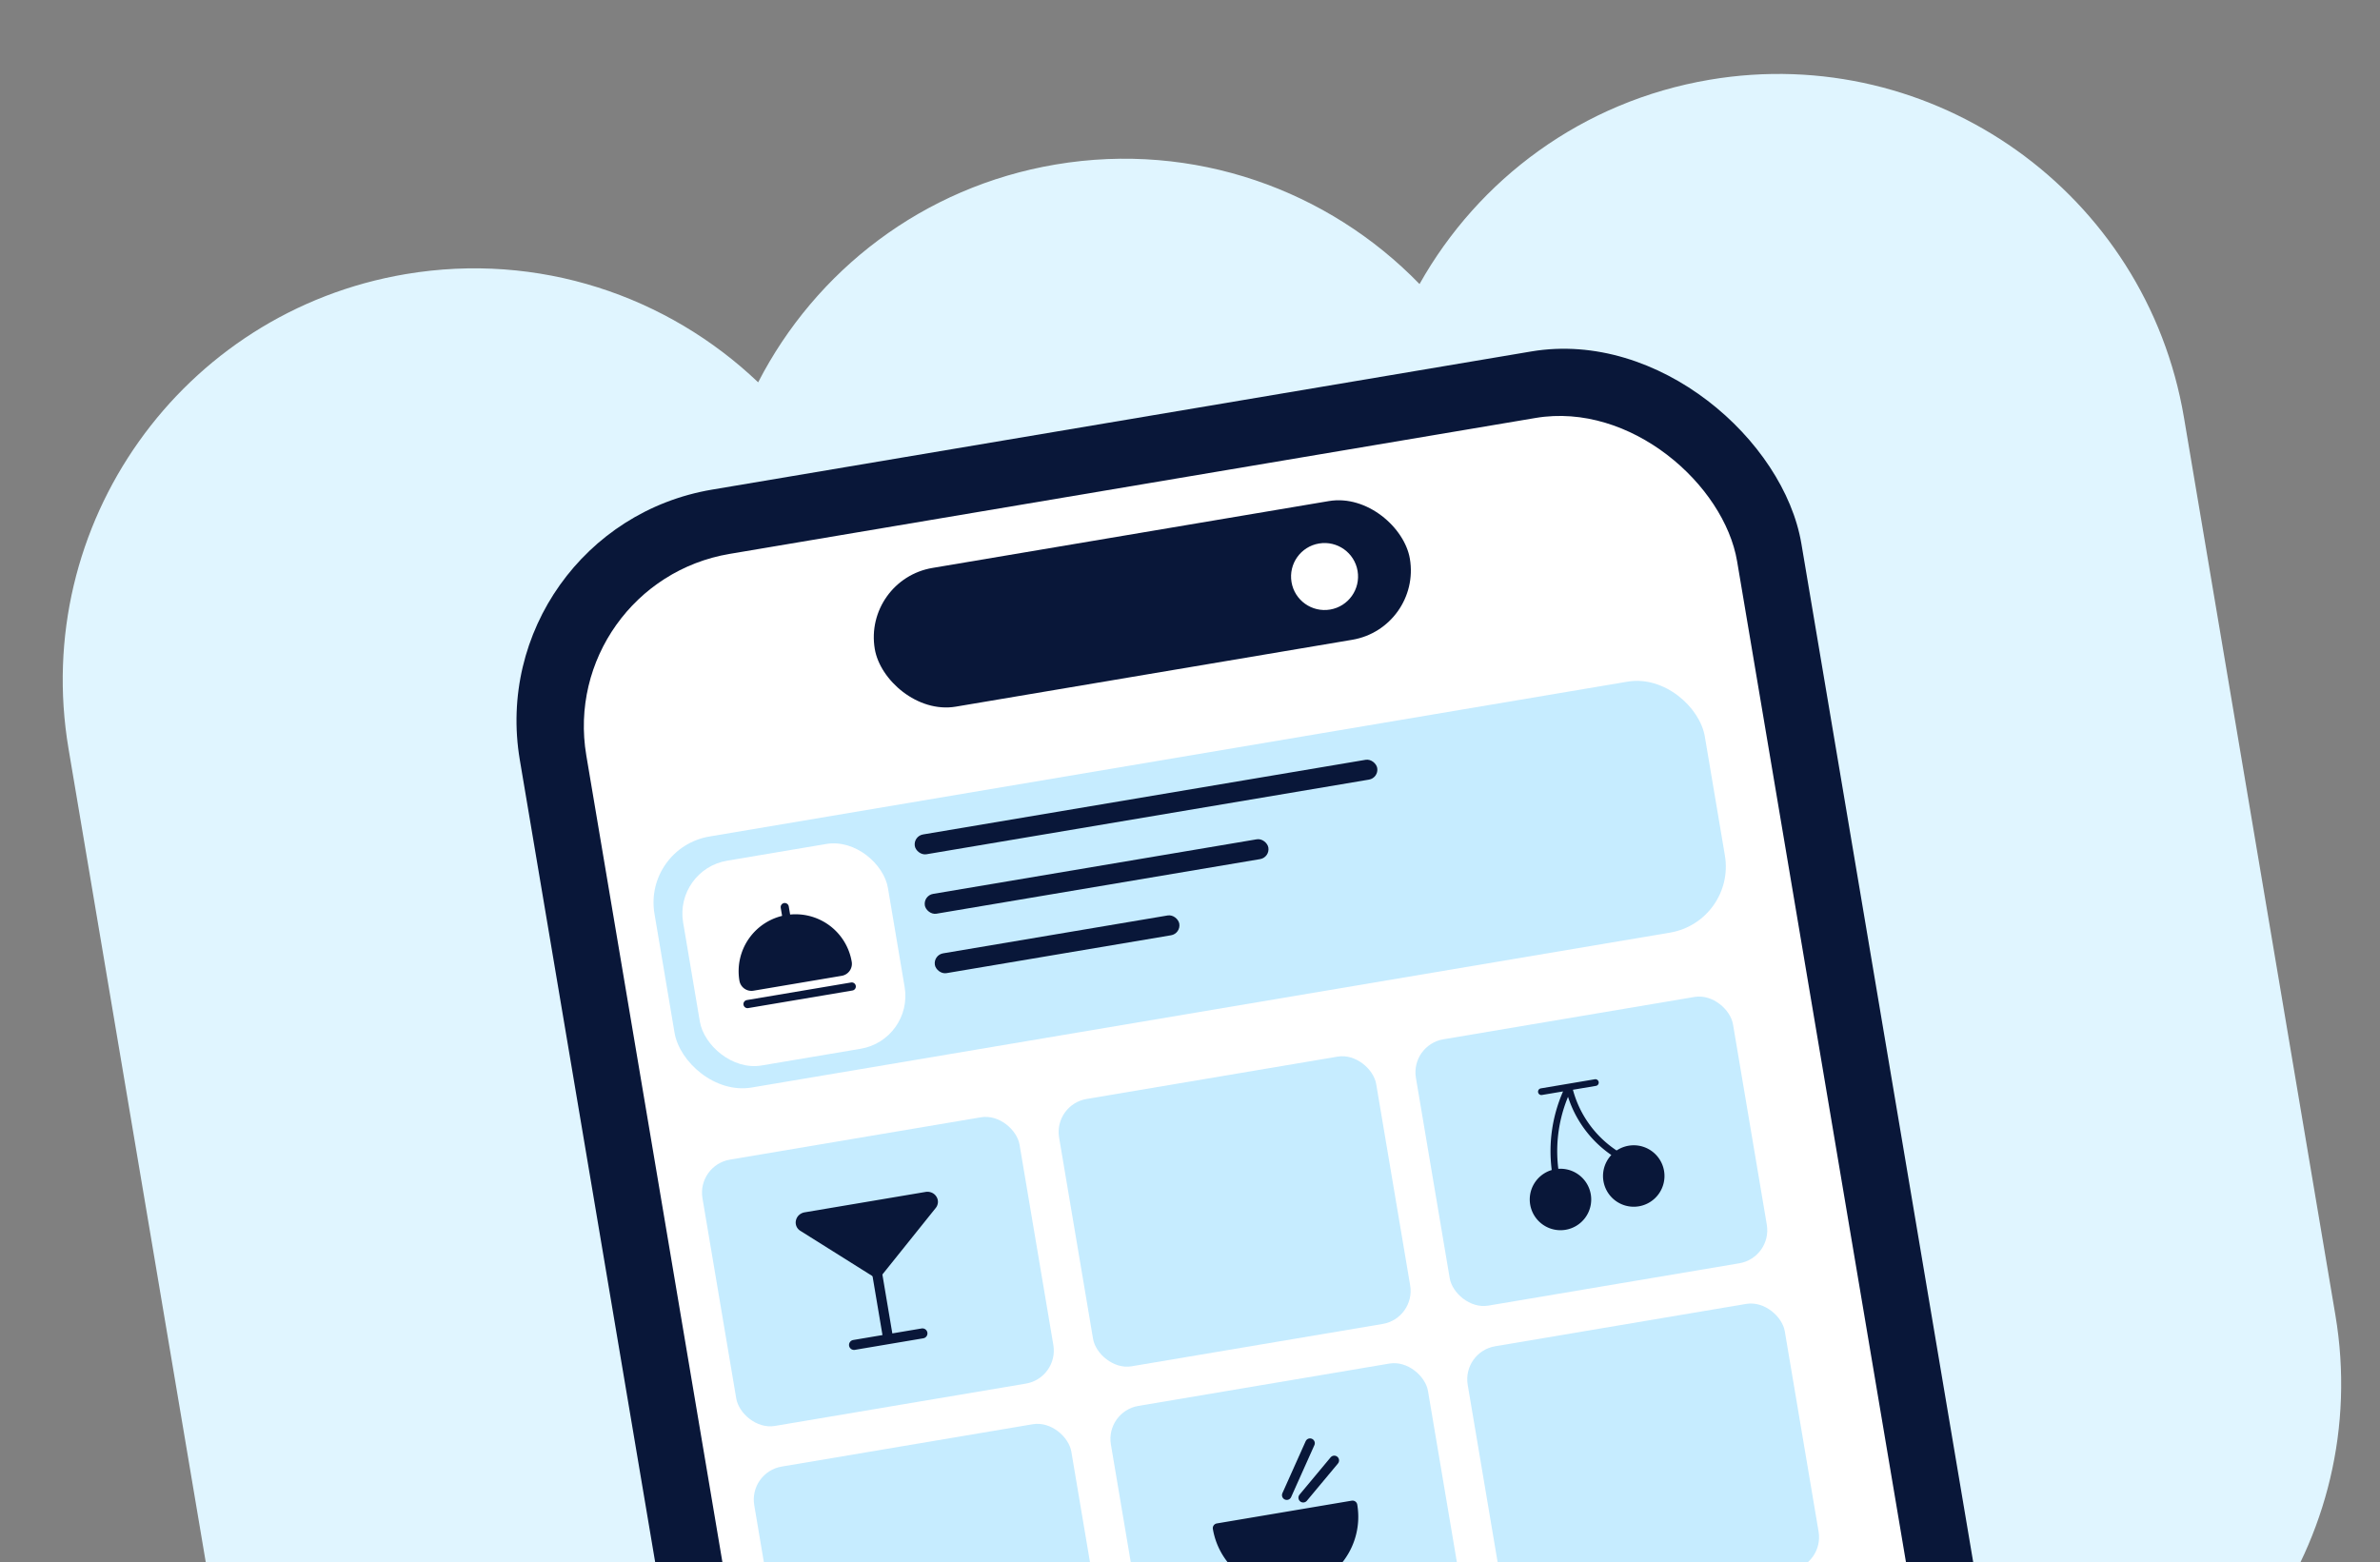<svg xmlns="http://www.w3.org/2000/svg" width="198" height="130" fill="none"><rect width="100%" height="100%" fill="#808080" stroke="none"/><path fill="#E0F5FF" d="M5.702 62.304c-3.149-18.669 9.41-36.351 28.049-39.496 11.061-1.866 21.778 1.807 29.323 9.003C67.84 22.54 76.76 15.554 87.82 13.688c11.535-1.946 22.696 2.132 30.275 9.947 4.894-8.711 13.533-15.211 24.143-17.001 18.64-3.144 36.304 9.44 39.453 28.109l12.596 74.672c3.149 18.668-9.409 36.351-28.049 39.495-11.535 1.946-22.696-2.132-30.275-9.948-4.894 8.712-13.533 15.212-24.144 17.002-11.061 1.866-21.778-1.807-29.322-9.003-4.767 9.272-13.686 16.258-24.747 18.123-18.64 3.145-36.304-9.44-39.453-28.108z"/><rect width="108.125" height="178.907" x="39.999" y="43.985" fill="#091739" rx="19.507" transform="rotate(-9.575 40 43.985)"/><rect width="98.092" height="168.875" x="45.78" y="48.097" fill="#fff" rx="15.048" transform="rotate(-9.575 45.78 48.097)"/><rect width="98.092" height="168.875" x="45.78" y="48.097" stroke="#091739" rx="15.048" transform="rotate(-9.575 45.78 48.097)"/><rect width="45.145" height="11.704" x="71.803" y="48.229" fill="#091739" rx="5.852" transform="rotate(-9.575 71.803 48.23)"/><rect width="88.618" height="21.179" x="53.52" y="70.53" fill="#C6ECFF" rx="5.573" transform="rotate(-9.575 53.52 70.53)"/><rect width="17.278" height="17.278" x="56.09" y="72.357" fill="#fff" rx="4.459" transform="rotate(-9.575 56.09 72.357)"/><rect width="26.753" height="22.472" x="57.977" y="96.951" fill="#C6ECFF" rx="2.787" transform="rotate(-9.575 57.977 96.951)"/><rect width="26.753" height="22.556" x="87.647" y="91.904" fill="#C6ECFF" rx="2.787" transform="rotate(-9.575 87.647 91.904)"/><rect width="26.753" height="22.472" x="117.332" y="86.939" fill="#C6ECFF" rx="2.787" transform="rotate(-9.575 117.332 86.94)"/><g stroke="#091739" stroke-linecap="round" stroke-linejoin="round" stroke-width=".557" clip-path="url(#a)"><path fill="#091739" d="M130.127 102.061a2.278 2.278 0 1 0-.758-4.49 2.278 2.278 0 0 0 .758 4.49M136.263 100.102a2.278 2.278 0 1 0-.758-4.492 2.278 2.278 0 0 0 .758 4.492"/><path d="M134.488 96.058a9.07 9.07 0 0 1-3.975-5.61 12.07 12.07 0 0 0-1.109 7.116M128.233 90.834l4.491-.758"/></g><path fill="#091739" stroke="#091739" stroke-linecap="round" stroke-linejoin="round" stroke-width=".831" d="M67.02 101.281a.5.5 0 0 0-.253.114.42.42 0 0 0-.139.222.38.38 0 0 0 .01.246c.03.079.087.146.162.194l6.168 3.873 4.556-5.682a.4.4 0 0 0 .09-.236.38.38 0 0 0-.072-.236.42.42 0 0 0-.204-.164.5.5 0 0 0-.277-.025z"/><path stroke="#091739" stroke-linecap="round" stroke-linejoin="round" stroke-width=".831" d="m72.968 105.93.927 5.495M71.048 111.906l5.694-.961"/><rect width="26.753" height="22.472" x="62.285" y="122.491" fill="#C6ECFF" rx="2.787" transform="rotate(-9.575 62.285 122.491)"/><rect width="26.753" height="22.556" x="91.956" y="117.443" fill="#C6ECFF" rx="2.787" transform="rotate(-9.575 91.956 117.443)"/><rect width="26.753" height="22.472" x="121.64" y="112.479" fill="#C6ECFF" rx="2.787" transform="rotate(-9.575 121.64 112.479)"/><g stroke="#091739" stroke-linecap="round" stroke-linejoin="round" stroke-width=".796" clip-path="url(#b)"><path fill="#091739" d="M107.855 131.817a5.69 5.69 0 0 0 4.667-6.56l-11.227 1.894a5.69 5.69 0 0 0 6.56 4.666"/><path d="m107.05 124.404 1.935-4.323M108.418 124.617l2.585-3.101"/></g><rect width="39.014" height="1.672" x="75.967" y="69.57" fill="#091739" rx=".836" transform="rotate(-9.575 75.967 69.57)"/><rect width="28.982" height="1.672" x="76.802" y="74.516" fill="#091739" rx=".836" transform="rotate(-9.575 76.802 74.516)"/><rect width="20.622" height="1.672" x="77.636" y="79.462" fill="#091739" rx=".836" transform="rotate(-9.575 77.636 79.462)"/><circle cx="110.194" cy="47.97" r="2.787" fill="#fff" transform="rotate(-9.575 110.194 47.97)"/><g stroke="#091739" stroke-linecap="round" stroke-linejoin="round" stroke-width=".677" clip-path="url(#c)"><path fill="#091739" d="M65.454 76.473a4.4 4.4 0 0 1 5.07 3.606.676.676 0 0 1-.555.78l-7.34 1.239a.676.676 0 0 1-.78-.555 4.4 4.4 0 0 1 3.605-5.07"/><path d="m65.454 76.473-.169-1M62.187 83.545l8.675-1.463"/></g><defs><clipPath id="a"><path fill="#fff" d="m125.257 90.892 12.091-2.04 2.04 12.091-12.091 2.04z"/></clipPath><clipPath id="b"><path fill="#fff" d="m99.844 121.178 12.091-2.04 2.04 12.092-12.092 2.04z"/></clipPath><clipPath id="c"><path fill="#fff" d="m60.446 75.259 9.343-1.576 1.576 9.343-9.343 1.576z"/></clipPath></defs></svg>